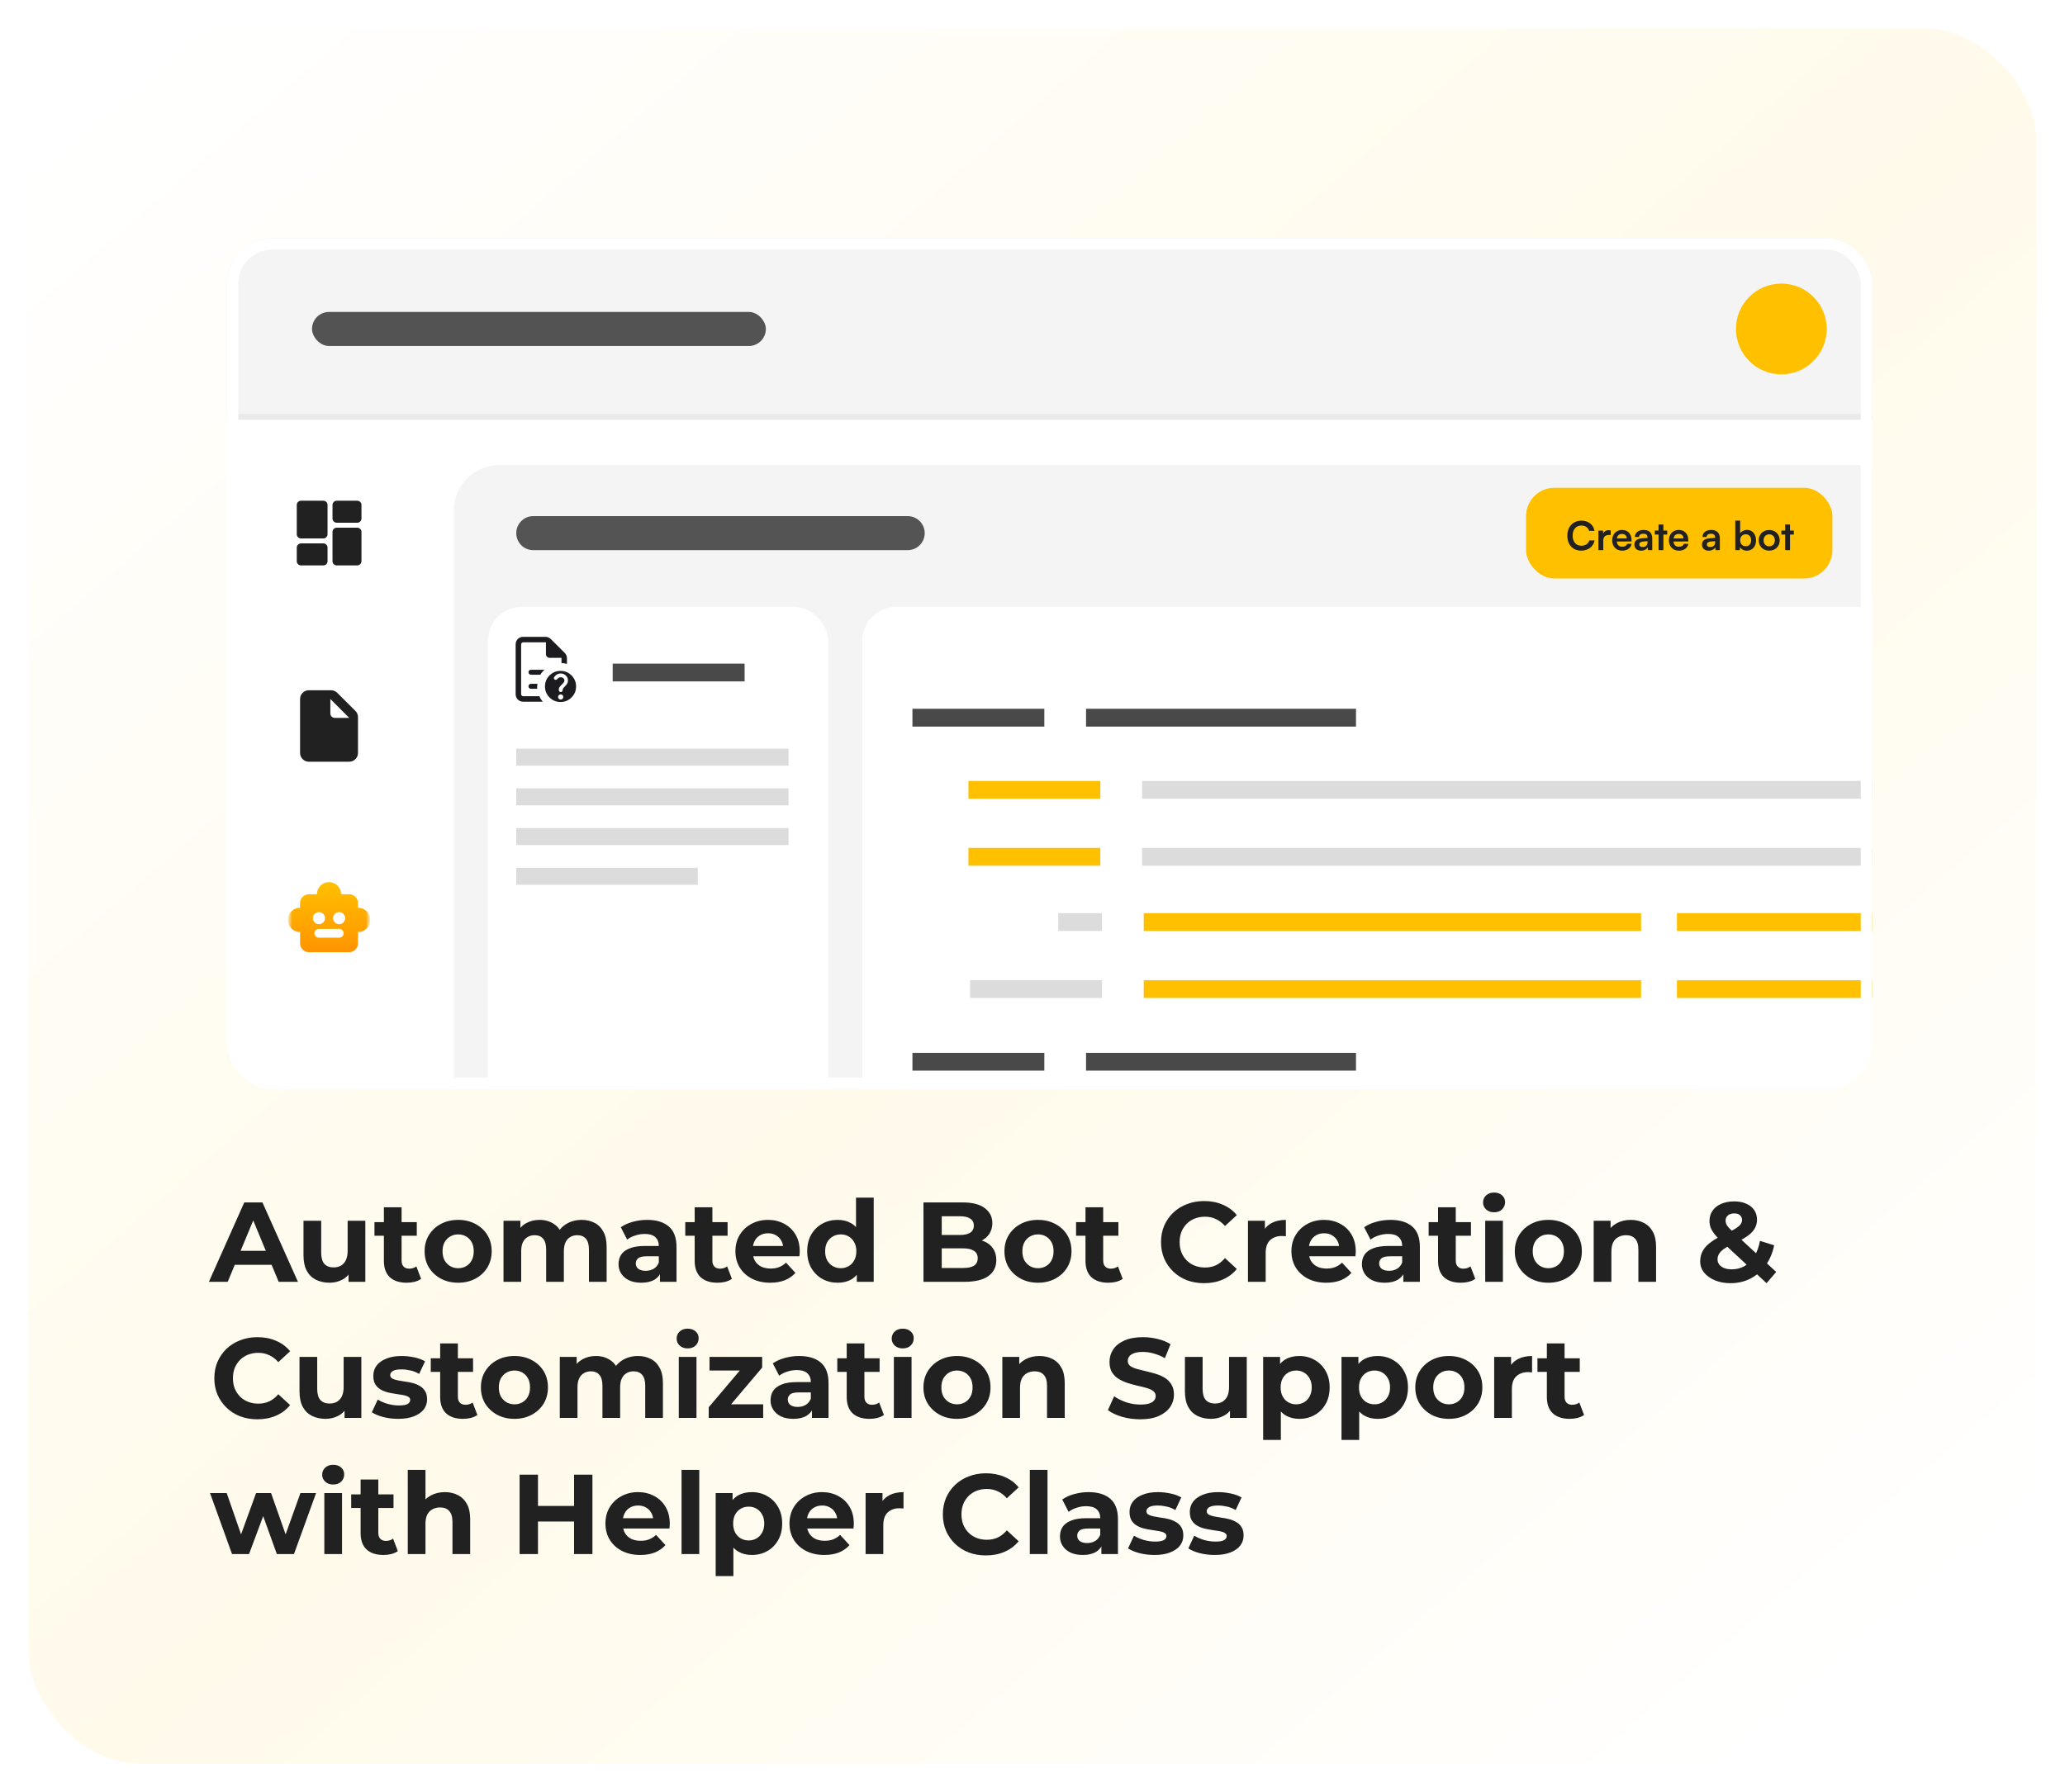 <svg width="364" height="316" viewBox="0 0 364 316" fill="none" xmlns="http://www.w3.org/2000/svg">
<g filter="url(#filter0_ddd_734_1901)">
<rect x="5" y="5" width="354" height="306" rx="20" fill="url(#paint0_linear_734_1901)"/>
<g filter="url(#filter1_d_734_1901)">
<g clip-path="url(#clip0_734_1901)">
<rect x="37" y="37" width="290" height="150" rx="8" fill="white"/>
<path d="M37 45C37 40.582 40.582 37 45 37H319C323.418 37 327 40.582 327 45V69H37V45Z" fill="#F4F4F4"/>
<path d="M45 37.5H319C323.142 37.5 326.5 40.858 326.5 45V68.5H37.5V45C37.5 40.858 40.858 37.5 45 37.5Z" stroke="black" stroke-opacity="0.05"/>
<path d="M311 61C315.418 61 319 57.418 319 53C319 48.582 315.418 45 311 45C306.582 45 303 48.582 303 53C303 57.418 306.582 61 311 61Z" fill="#FFC000"/>
<rect x="52" y="50" width="80" height="6" rx="3" fill="#212121" fill-opacity="0.76"/>
<mask id="mask0_734_1901" style="mask-type:alpha" maskUnits="userSpaceOnUse" x="48" y="116" width="14" height="14">
<rect x="48" y="116" width="14" height="14" fill="#D9D9D9"/>
</mask>
<g mask="url(#mask0_734_1901)">
<path d="M51.44 129.3C51.015 129.3 50.651 129.149 50.349 128.846C50.046 128.543 49.895 128.179 49.895 127.754V118.246C49.895 117.821 50.046 117.457 50.349 117.154C50.651 116.852 51.015 116.7 51.44 116.7H55.349C55.557 116.7 55.756 116.74 55.944 116.818C56.133 116.897 56.299 117.008 56.442 117.152L59.651 120.346C59.795 120.489 59.906 120.655 59.985 120.844C60.064 121.033 60.103 121.231 60.103 121.44V127.754C60.103 128.179 59.952 128.543 59.649 128.846C59.346 129.149 58.982 129.3 58.557 129.3H51.44ZM55.232 120.798C55.232 121.012 55.307 121.194 55.458 121.345C55.609 121.496 55.791 121.571 56.005 121.571H58.557L55.232 118.246V120.798Z" fill="#212121"/>
</g>
<mask id="mask1_734_1901" style="mask-type:alpha" maskUnits="userSpaceOnUse" x="48" y="150" width="14" height="14">
<rect x="48" y="150" width="14" height="14" fill="#D9D9D9"/>
</mask>
<g mask="url(#mask1_734_1901)">
<path d="M49.896 159.333C49.293 159.333 48.782 159.124 48.364 158.706C47.946 158.287 47.737 157.779 47.737 157.182C47.737 156.584 47.949 156.079 48.372 155.666C48.795 155.252 49.303 155.046 49.896 155.046V154.215C49.896 153.789 50.047 153.426 50.35 153.123C50.652 152.82 51.016 152.669 51.441 152.669H52.871C52.871 152.076 53.078 151.573 53.492 151.159C53.907 150.746 54.41 150.54 55.002 150.54C55.593 150.54 56.096 150.747 56.509 151.161C56.922 151.575 57.129 152.077 57.129 152.669H58.558C58.983 152.669 59.347 152.82 59.65 153.123C59.953 153.426 60.104 153.789 60.104 154.215V155.046C60.697 155.046 61.205 155.253 61.628 155.667C62.051 156.081 62.262 156.584 62.262 157.175C62.262 157.775 62.053 158.284 61.633 158.704C61.213 159.123 60.703 159.333 60.104 159.333V161.331C60.104 161.756 59.953 162.12 59.65 162.423C59.347 162.726 58.983 162.877 58.558 162.877H51.441C51.016 162.877 50.652 162.726 50.35 162.423C50.047 162.12 49.896 161.756 49.896 161.331V159.333ZM53.221 157.948C53.516 157.948 53.768 157.844 53.975 157.637C54.182 157.43 54.285 157.179 54.285 156.883C54.285 156.588 54.182 156.336 53.975 156.129C53.768 155.922 53.516 155.819 53.221 155.819C52.925 155.819 52.674 155.922 52.467 156.129C52.26 156.336 52.156 156.588 52.156 156.883C52.156 157.179 52.26 157.43 52.467 157.637C52.674 157.844 52.925 157.948 53.221 157.948ZM56.779 157.948C57.075 157.948 57.326 157.844 57.533 157.637C57.74 157.43 57.844 157.179 57.844 156.883C57.844 156.588 57.74 156.336 57.533 156.129C57.326 155.922 57.075 155.819 56.779 155.819C56.483 155.819 56.232 155.922 56.025 156.129C55.818 156.336 55.714 156.588 55.714 156.883C55.714 157.179 55.818 157.43 56.025 157.637C56.232 157.844 56.483 157.948 56.779 157.948ZM53.206 160.325H56.794C57.007 160.325 57.19 160.25 57.34 160.099C57.491 159.948 57.566 159.766 57.566 159.552C57.566 159.338 57.491 159.156 57.34 159.005C57.19 158.854 57.007 158.779 56.794 158.779H53.206C52.992 158.779 52.81 158.854 52.659 159.005C52.508 159.156 52.433 159.338 52.433 159.552C52.433 159.766 52.508 159.948 52.659 160.099C52.81 160.25 52.992 160.325 53.206 160.325Z" fill="url(#paint1_linear_734_1901)"/>
</g>
<mask id="mask2_734_1901" style="mask-type:alpha" maskUnits="userSpaceOnUse" x="48" y="82" width="14" height="14">
<rect x="48" y="82" width="14" height="14" fill="#212121"/>
</mask>
<g mask="url(#mask2_734_1901)">
<path d="M55.612 86.404V84.041C55.612 83.827 55.685 83.647 55.831 83.501C55.976 83.356 56.156 83.283 56.371 83.283H59.958C60.173 83.283 60.353 83.356 60.499 83.501C60.644 83.647 60.717 83.827 60.717 84.041V86.404C60.717 86.619 60.644 86.799 60.499 86.944C60.353 87.09 60.173 87.162 59.958 87.162H56.371C56.156 87.162 55.976 87.09 55.831 86.944C55.685 86.799 55.612 86.619 55.612 86.404ZM49.312 89.175V84.041C49.312 83.827 49.385 83.647 49.531 83.501C49.676 83.356 49.856 83.283 50.071 83.283H53.979C54.194 83.283 54.374 83.356 54.52 83.501C54.665 83.647 54.737 83.827 54.737 84.041V89.175C54.737 89.39 54.665 89.57 54.52 89.715C54.374 89.861 54.194 89.933 53.979 89.933H50.071C49.856 89.933 49.676 89.861 49.531 89.715C49.385 89.57 49.312 89.39 49.312 89.175ZM55.612 93.929V88.796C55.612 88.581 55.685 88.401 55.831 88.255C55.976 88.11 56.156 88.037 56.371 88.037H59.958C60.173 88.037 60.353 88.11 60.499 88.255C60.644 88.401 60.717 88.581 60.717 88.796V93.929C60.717 94.144 60.644 94.324 60.499 94.469C60.353 94.615 60.173 94.687 59.958 94.687H56.371C56.156 94.687 55.976 94.615 55.831 94.469C55.685 94.324 55.612 94.144 55.612 93.929ZM49.312 93.929V91.567C49.312 91.352 49.385 91.172 49.531 91.026C49.676 90.881 49.856 90.808 50.071 90.808H53.979C54.194 90.808 54.374 90.881 54.52 91.026C54.665 91.172 54.737 91.352 54.737 91.567V93.929C54.737 94.144 54.665 94.324 54.52 94.469C54.374 94.615 54.194 94.687 53.979 94.687H50.071C49.856 94.687 49.676 94.615 49.531 94.469C49.385 94.324 49.312 94.144 49.312 93.929Z" fill="#212121"/>
</g>
<path d="M77 85C77 80.582 80.582 77 85 77H327V187H77V85Z" fill="#F4F4F4"/>
<rect x="266" y="81" width="54" height="16" rx="5" fill="#FFC000"/>
<path d="M275.73 92.084C274.239 92.084 273.273 91.048 273.273 89.445C273.273 87.856 274.274 86.799 275.772 86.799C276.983 86.799 277.886 87.506 278.061 88.605H277.116C276.941 88.01 276.43 87.66 275.751 87.66C274.806 87.66 274.211 88.346 274.211 89.438C274.211 90.523 274.813 91.223 275.751 91.223C276.444 91.223 276.976 90.859 277.144 90.292H278.075C277.879 91.37 276.941 92.084 275.73 92.084ZM280.923 88.528V89.319H280.608C279.992 89.319 279.607 89.648 279.607 90.32V92H278.753V88.549H279.558L279.607 89.053C279.754 88.71 280.083 88.479 280.545 88.479C280.664 88.479 280.783 88.493 280.923 88.528ZM282.931 92.091C281.902 92.091 281.181 91.342 281.181 90.271C281.181 89.186 281.888 88.437 282.903 88.437C283.939 88.437 284.597 89.13 284.597 90.208V90.467L281.993 90.474C282.056 91.083 282.378 91.391 282.945 91.391C283.414 91.391 283.722 91.209 283.82 90.88H284.611C284.464 91.636 283.834 92.091 282.931 92.091ZM282.91 89.137C282.406 89.137 282.098 89.41 282.014 89.928H283.75C283.75 89.452 283.421 89.137 282.91 89.137ZM286.276 92.091C285.541 92.091 285.093 91.664 285.093 91.013C285.093 90.376 285.555 89.977 286.374 89.914L287.41 89.837V89.76C287.41 89.291 287.13 89.102 286.696 89.102C286.192 89.102 285.912 89.312 285.912 89.676H285.184C285.184 88.927 285.8 88.437 286.738 88.437C287.669 88.437 288.243 88.941 288.243 89.9V92H287.494L287.431 91.489C287.284 91.846 286.815 92.091 286.276 92.091ZM286.556 91.447C287.081 91.447 287.417 91.132 287.417 90.6V90.418L286.696 90.474C286.164 90.523 285.961 90.698 285.961 90.978C285.961 91.293 286.171 91.447 286.556 91.447ZM290.21 92H289.356V89.256H288.691V88.542H289.356V87.464H290.21V88.542H290.882V89.256H290.21V92ZM292.926 92.091C291.897 92.091 291.176 91.342 291.176 90.271C291.176 89.186 291.883 88.437 292.898 88.437C293.934 88.437 294.592 89.13 294.592 90.208V90.467L291.988 90.474C292.051 91.083 292.373 91.391 292.94 91.391C293.409 91.391 293.717 91.209 293.815 90.88H294.606C294.459 91.636 293.829 92.091 292.926 92.091ZM292.905 89.137C292.401 89.137 292.093 89.41 292.009 89.928H293.745C293.745 89.452 293.416 89.137 292.905 89.137ZM298.191 92.091C297.456 92.091 297.008 91.664 297.008 91.013C297.008 90.376 297.47 89.977 298.289 89.914L299.325 89.837V89.76C299.325 89.291 299.045 89.102 298.611 89.102C298.107 89.102 297.827 89.312 297.827 89.676H297.099C297.099 88.927 297.715 88.437 298.653 88.437C299.584 88.437 300.158 88.941 300.158 89.9V92H299.409L299.346 91.489C299.199 91.846 298.73 92.091 298.191 92.091ZM298.471 91.447C298.996 91.447 299.332 91.132 299.332 90.6V90.418L298.611 90.474C298.079 90.523 297.876 90.698 297.876 90.978C297.876 91.293 298.086 91.447 298.471 91.447ZM303.674 92H302.883V86.792H303.737V89.046C303.961 88.661 304.423 88.43 304.948 88.43C305.935 88.43 306.537 89.2 306.537 90.292C306.537 91.356 305.886 92.091 304.892 92.091C304.374 92.091 303.933 91.86 303.73 91.461L303.674 92ZM303.744 90.257C303.744 90.88 304.129 91.307 304.717 91.307C305.319 91.307 305.676 90.873 305.676 90.257C305.676 89.641 305.319 89.2 304.717 89.2C304.129 89.2 303.744 89.634 303.744 90.257ZM307.014 90.264C307.014 89.186 307.791 88.444 308.862 88.444C309.933 88.444 310.71 89.186 310.71 90.264C310.71 91.342 309.933 92.084 308.862 92.084C307.791 92.084 307.014 91.342 307.014 90.264ZM307.868 90.264C307.868 90.894 308.274 91.321 308.862 91.321C309.45 91.321 309.856 90.894 309.856 90.264C309.856 89.634 309.45 89.207 308.862 89.207C308.274 89.207 307.868 89.634 307.868 90.264ZM312.529 92H311.675V89.256H311.01V88.542H311.675V87.464H312.529V88.542H313.201V89.256H312.529V92Z" fill="#212121"/>
<path d="M155 103H336V186H150V108C150 105.239 152.239 103 155 103Z" fill="white" stroke="white" stroke-width="2"/>
<path d="M157 86H91C89.343 86 88 87.343 88 89C88 90.657 89.343 92 91 92H157C158.657 92 160 90.657 160 89C160 87.343 158.657 86 157 86Z" fill="#545454"/>
<path d="M181.088 119.965H157.836V123.104H181.088V119.965Z" fill="#494949"/>
<path d="M236.023 119.965H188.44V123.104H236.023V119.965Z" fill="#494949"/>
<path d="M190.959 132.692H167.707V135.831H190.959V132.692Z" fill="#FFC000"/>
<path d="M334.275 132.692H198.316V135.831H334.275V132.692Z" fill="#DCDCDC"/>
<path d="M190.958 144.495H167.706V147.634H190.958V144.495Z" fill="#FFC000"/>
<path d="M334.275 144.495H198.316V147.634H334.275V144.495Z" fill="#DCDCDC"/>
<path d="M181.088 180.63H157.836V183.769H181.088V180.63Z" fill="#494949"/>
<path d="M236.023 180.63H188.44V183.769H236.023V180.63Z" fill="#494949"/>
<path d="M286.275 156H198.609V159.139H286.275V156Z" fill="#FFC000"/>
<path d="M191.252 156H183.539V159.139H191.252V156Z" fill="#DCDCDC"/>
<path d="M191.252 167.817H168V170.956H191.252V167.817Z" fill="#DCDCDC"/>
<path d="M286.275 167.817H198.609V170.956H286.275V167.817Z" fill="#FFC000"/>
<path d="M335.56 156H292.594V159.139H335.56V156Z" fill="#FFC000"/>
<path d="M335.56 167.817H292.594V170.956H335.56V167.817Z" fill="#FFC000"/>
<rect x="83" y="102" width="60" height="97" rx="6" fill="white"/>
<path d="M136 127H88V130H136V127Z" fill="#DCDCDC"/>
<path d="M136 134H88V137H136V134Z" fill="#DCDCDC"/>
<path d="M136 141H88V144H136V141Z" fill="#DCDCDC"/>
<path d="M120 148H88V151H120V148Z" fill="#DCDCDC"/>
<path d="M128.252 112H105V115.139H128.252V112Z" fill="#494949"/>
<mask id="mask3_734_1901" style="mask-type:alpha" maskUnits="userSpaceOnUse" x="86" y="106" width="14" height="14">
<rect x="86" y="106" width="14" height="14" fill="#D9D9D9"/>
</mask>
<g mask="url(#mask3_734_1901)">
<path d="M88.858 108.246V111.93V111.896V117.754V108.246ZM90.593 113.962H92.25C92.342 113.793 92.449 113.637 92.572 113.495C92.696 113.352 92.825 113.217 92.962 113.087H90.593C90.469 113.087 90.366 113.129 90.282 113.213C90.198 113.296 90.156 113.399 90.156 113.523C90.156 113.646 90.198 113.75 90.282 113.835C90.366 113.92 90.469 113.962 90.593 113.962ZM90.593 116.442H91.689C91.675 116.296 91.674 116.15 91.684 116.004C91.695 115.858 91.714 115.712 91.74 115.567H90.593C90.469 115.567 90.366 115.608 90.282 115.692C90.198 115.775 90.156 115.879 90.156 116.002C90.156 116.125 90.198 116.229 90.282 116.314C90.366 116.399 90.469 116.442 90.593 116.442ZM89.219 118.717C88.845 118.717 88.531 118.589 88.277 118.335C88.023 118.081 87.895 117.768 87.895 117.395V108.605C87.895 108.232 88.023 107.918 88.277 107.664C88.531 107.41 88.844 107.283 89.217 107.283H93.148C93.329 107.283 93.503 107.319 93.667 107.39C93.832 107.461 93.975 107.557 94.096 107.679L96.541 110.11C96.663 110.231 96.759 110.374 96.831 110.538C96.902 110.703 96.937 110.876 96.937 111.058V112.055C96.774 112.007 96.614 111.972 96.458 111.948C96.301 111.924 96.14 111.918 95.975 111.93V110.987H93.889C93.708 110.987 93.554 110.923 93.425 110.795C93.297 110.667 93.233 110.512 93.233 110.331V108.246H89.217C89.127 108.246 89.045 108.283 88.97 108.358C88.895 108.433 88.858 108.515 88.858 108.605V117.395C88.858 117.485 88.895 117.567 88.97 117.642C89.045 117.717 89.127 117.754 89.217 117.754H92.094C92.156 117.934 92.237 118.102 92.335 118.258C92.432 118.415 92.543 118.568 92.668 118.717H89.219ZM95.804 113.287C96.561 113.287 97.207 113.555 97.743 114.09C98.278 114.626 98.546 115.272 98.546 116.029C98.546 116.786 98.278 117.432 97.743 117.967C97.207 118.503 96.561 118.77 95.804 118.77C95.047 118.77 94.401 118.503 93.866 117.967C93.33 117.432 93.062 116.786 93.062 116.029C93.062 115.272 93.33 114.626 93.866 114.09C94.401 113.555 95.047 113.287 95.804 113.287ZM95.831 118.345C95.959 118.345 96.068 118.301 96.157 118.214C96.246 118.126 96.291 118.018 96.291 117.89C96.291 117.761 96.247 117.653 96.16 117.564C96.072 117.474 95.964 117.43 95.836 117.43C95.707 117.43 95.599 117.474 95.509 117.561C95.42 117.649 95.376 117.757 95.376 117.885C95.376 118.014 95.419 118.122 95.507 118.212C95.594 118.301 95.703 118.345 95.831 118.345ZM95.833 113.74C95.592 113.74 95.369 113.801 95.166 113.923C94.962 114.044 94.796 114.211 94.668 114.424C94.624 114.493 94.616 114.568 94.645 114.647C94.675 114.727 94.733 114.788 94.819 114.831C94.887 114.864 94.963 114.871 95.047 114.853C95.131 114.835 95.194 114.787 95.238 114.709C95.313 114.624 95.402 114.552 95.504 114.492C95.605 114.432 95.717 114.402 95.839 114.402C96.016 114.402 96.168 114.457 96.297 114.568C96.426 114.678 96.491 114.811 96.491 114.967C96.491 115.11 96.448 115.233 96.363 115.336C96.278 115.439 96.186 115.539 96.089 115.636C96.003 115.72 95.917 115.806 95.832 115.894C95.746 115.982 95.672 116.075 95.61 116.171C95.566 116.241 95.536 116.318 95.521 116.403C95.506 116.487 95.499 116.568 95.499 116.647C95.499 116.748 95.53 116.834 95.592 116.905C95.653 116.977 95.732 117.013 95.828 117.013C95.923 117.013 96.004 116.985 96.07 116.931C96.135 116.877 96.168 116.807 96.168 116.72C96.168 116.589 96.204 116.469 96.277 116.359C96.35 116.25 96.44 116.148 96.547 116.054C96.698 115.913 96.831 115.752 96.945 115.571C97.059 115.39 97.115 115.192 97.115 114.977C97.115 114.63 96.99 114.337 96.738 114.098C96.487 113.86 96.185 113.74 95.833 113.74Z" fill="#1C1B1F"/>
</g>
</g>
<rect x="38" y="38" width="288" height="148" rx="7" stroke="white" stroke-width="2"/>
</g>
<path d="M36.82 226L43.06 212H46.26L52.52 226H49.12L44 213.64H45.28L40.14 226H36.82ZM39.94 223L40.8 220.54H48L48.88 223H39.94ZM58.097 226.16C57.204 226.16 56.404 225.987 55.697 225.64C55.004 225.293 54.464 224.767 54.077 224.06C53.691 223.34 53.497 222.427 53.497 221.32V215.24H56.617V220.86C56.617 221.753 56.804 222.413 57.177 222.84C57.564 223.253 58.104 223.46 58.797 223.46C59.277 223.46 59.704 223.36 60.077 223.16C60.45 222.947 60.744 222.627 60.957 222.2C61.17 221.76 61.277 221.213 61.277 220.56V215.24H64.397V226H61.437V223.04L61.977 223.9C61.617 224.647 61.084 225.213 60.377 225.6C59.684 225.973 58.924 226.16 58.097 226.16ZM71.688 226.16C70.421 226.16 69.434 225.84 68.728 225.2C68.021 224.547 67.668 223.58 67.668 222.3V212.86H70.788V222.26C70.788 222.713 70.908 223.067 71.148 223.32C71.388 223.56 71.714 223.68 72.128 223.68C72.621 223.68 73.041 223.547 73.388 223.28L74.228 225.48C73.908 225.707 73.521 225.88 73.068 226C72.628 226.107 72.168 226.16 71.688 226.16ZM66.008 217.88V215.48H73.468V217.88H66.008ZM80.767 226.16C79.62 226.16 78.6 225.92 77.707 225.44C76.827 224.96 76.127 224.307 75.607 223.48C75.1 222.64 74.847 221.687 74.847 220.62C74.847 219.54 75.1 218.587 75.607 217.76C76.127 216.92 76.827 216.267 77.707 215.8C78.6 215.32 79.62 215.08 80.767 215.08C81.9 215.08 82.914 215.32 83.807 215.8C84.7 216.267 85.4 216.913 85.907 217.74C86.414 218.567 86.667 219.527 86.667 220.62C86.667 221.687 86.414 222.64 85.907 223.48C85.4 224.307 84.7 224.96 83.807 225.44C82.914 225.92 81.9 226.16 80.767 226.16ZM80.767 223.6C81.287 223.6 81.754 223.48 82.167 223.24C82.58 223 82.907 222.66 83.147 222.22C83.387 221.767 83.507 221.233 83.507 220.62C83.507 219.993 83.387 219.46 83.147 219.02C82.907 218.58 82.58 218.24 82.167 218C81.754 217.76 81.287 217.64 80.767 217.64C80.247 217.64 79.78 217.76 79.367 218C78.954 218.24 78.62 218.58 78.367 219.02C78.127 219.46 78.007 219.993 78.007 220.62C78.007 221.233 78.127 221.767 78.367 222.22C78.62 222.66 78.954 223 79.367 223.24C79.78 223.48 80.247 223.6 80.767 223.6ZM102.533 215.08C103.386 215.08 104.139 215.253 104.793 215.6C105.459 215.933 105.979 216.453 106.353 217.16C106.739 217.853 106.933 218.747 106.933 219.84V226H103.813V220.32C103.813 219.453 103.633 218.813 103.273 218.4C102.913 217.987 102.406 217.78 101.753 217.78C101.299 217.78 100.893 217.887 100.533 218.1C100.173 218.3 99.892 218.607 99.692 219.02C99.493 219.433 99.392 219.96 99.392 220.6V226H96.272V220.32C96.272 219.453 96.093 218.813 95.733 218.4C95.386 217.987 94.886 217.78 94.233 217.78C93.779 217.78 93.373 217.887 93.013 218.1C92.653 218.3 92.373 218.607 92.172 219.02C91.972 219.433 91.873 219.96 91.873 220.6V226H88.752V215.24H91.733V218.18L91.172 217.32C91.546 216.587 92.073 216.033 92.752 215.66C93.446 215.273 94.233 215.08 95.112 215.08C96.099 215.08 96.959 215.333 97.692 215.84C98.439 216.333 98.933 217.093 99.172 218.12L98.073 217.82C98.433 216.98 99.006 216.313 99.793 215.82C100.593 215.327 101.506 215.08 102.533 215.08ZM116.329 226V223.9L116.129 223.44V219.68C116.129 219.013 115.922 218.493 115.509 218.12C115.109 217.747 114.489 217.56 113.649 217.56C113.076 217.56 112.509 217.653 111.949 217.84C111.402 218.013 110.936 218.253 110.549 218.56L109.429 216.38C110.016 215.967 110.722 215.647 111.549 215.42C112.376 215.193 113.216 215.08 114.069 215.08C115.709 215.08 116.982 215.467 117.889 216.24C118.796 217.013 119.249 218.22 119.249 219.86V226H116.329ZM113.049 226.16C112.209 226.16 111.489 226.02 110.889 225.74C110.289 225.447 109.829 225.053 109.509 224.56C109.189 224.067 109.029 223.513 109.029 222.9C109.029 222.26 109.182 221.7 109.489 221.22C109.809 220.74 110.309 220.367 110.989 220.1C111.669 219.82 112.556 219.68 113.649 219.68H116.509V221.5H113.989C113.256 221.5 112.749 221.62 112.469 221.86C112.202 222.1 112.069 222.4 112.069 222.76C112.069 223.16 112.222 223.48 112.529 223.72C112.849 223.947 113.282 224.06 113.829 224.06C114.349 224.06 114.816 223.94 115.229 223.7C115.642 223.447 115.942 223.08 116.129 222.6L116.609 224.04C116.382 224.733 115.969 225.26 115.369 225.62C114.769 225.98 113.996 226.16 113.049 226.16ZM126.473 226.16C125.206 226.16 124.219 225.84 123.513 225.2C122.806 224.547 122.453 223.58 122.453 222.3V212.86H125.573V222.26C125.573 222.713 125.693 223.067 125.933 223.32C126.173 223.56 126.499 223.68 126.913 223.68C127.406 223.68 127.826 223.547 128.173 223.28L129.013 225.48C128.693 225.707 128.306 225.88 127.853 226C127.413 226.107 126.953 226.16 126.473 226.16ZM120.793 217.88V215.48H128.253V217.88H120.793ZM135.772 226.16C134.546 226.16 133.466 225.92 132.532 225.44C131.612 224.96 130.899 224.307 130.392 223.48C129.886 222.64 129.632 221.687 129.632 220.62C129.632 219.54 129.879 218.587 130.372 217.76C130.879 216.92 131.566 216.267 132.432 215.8C133.299 215.32 134.279 215.08 135.372 215.08C136.426 215.08 137.372 215.307 138.212 215.76C139.066 216.2 139.739 216.84 140.232 217.68C140.726 218.507 140.972 219.5 140.972 220.66C140.972 220.78 140.966 220.92 140.952 221.08C140.939 221.227 140.926 221.367 140.912 221.5H132.172V219.68H139.272L138.072 220.22C138.072 219.66 137.959 219.173 137.732 218.76C137.506 218.347 137.192 218.027 136.792 217.8C136.392 217.56 135.926 217.44 135.392 217.44C134.859 217.44 134.386 217.56 133.972 217.8C133.572 218.027 133.259 218.353 133.032 218.78C132.806 219.193 132.692 219.687 132.692 220.26V220.74C132.692 221.327 132.819 221.847 133.072 222.3C133.339 222.74 133.706 223.08 134.172 223.32C134.652 223.547 135.212 223.66 135.852 223.66C136.426 223.66 136.926 223.573 137.352 223.4C137.792 223.227 138.192 222.967 138.552 222.62L140.212 224.42C139.719 224.98 139.099 225.413 138.352 225.72C137.606 226.013 136.746 226.16 135.772 226.16ZM147.669 226.16C146.656 226.16 145.743 225.933 144.929 225.48C144.116 225.013 143.469 224.367 142.989 223.54C142.523 222.713 142.289 221.74 142.289 220.62C142.289 219.487 142.523 218.507 142.989 217.68C143.469 216.853 144.116 216.213 144.929 215.76C145.743 215.307 146.656 215.08 147.669 215.08C148.576 215.08 149.369 215.28 150.049 215.68C150.729 216.08 151.256 216.687 151.629 217.5C152.003 218.313 152.189 219.353 152.189 220.62C152.189 221.873 152.009 222.913 151.649 223.74C151.289 224.553 150.769 225.16 150.089 225.56C149.423 225.96 148.616 226.16 147.669 226.16ZM148.209 223.6C148.716 223.6 149.176 223.48 149.589 223.24C150.003 223 150.329 222.66 150.569 222.22C150.823 221.767 150.949 221.233 150.949 220.62C150.949 219.993 150.823 219.46 150.569 219.02C150.329 218.58 150.003 218.24 149.589 218C149.176 217.76 148.716 217.64 148.209 217.64C147.689 217.64 147.223 217.76 146.809 218C146.396 218.24 146.063 218.58 145.809 219.02C145.569 219.46 145.449 219.993 145.449 220.62C145.449 221.233 145.569 221.767 145.809 222.22C146.063 222.66 146.396 223 146.809 223.24C147.223 223.48 147.689 223.6 148.209 223.6ZM151.029 226V223.8L151.089 220.6L150.889 217.42V211.16H154.009V226H151.029ZM162.781 226V212H169.621C171.381 212 172.701 212.333 173.581 213C174.474 213.667 174.921 214.547 174.921 215.64C174.921 216.373 174.741 217.013 174.381 217.56C174.021 218.093 173.528 218.507 172.901 218.8C172.274 219.093 171.554 219.24 170.741 219.24L171.121 218.42C172.001 218.42 172.781 218.567 173.461 218.86C174.141 219.14 174.668 219.56 175.041 220.12C175.428 220.68 175.621 221.367 175.621 222.18C175.621 223.38 175.148 224.32 174.201 225C173.254 225.667 171.861 226 170.021 226H162.781ZM166.001 223.56H169.781C170.621 223.56 171.254 223.427 171.681 223.16C172.121 222.88 172.341 222.44 172.341 221.84C172.341 221.253 172.121 220.82 171.681 220.54C171.254 220.247 170.621 220.1 169.781 220.1H165.761V217.74H169.221C170.008 217.74 170.608 217.607 171.021 217.34C171.448 217.06 171.661 216.64 171.661 216.08C171.661 215.533 171.448 215.127 171.021 214.86C170.608 214.58 170.008 214.44 169.221 214.44H166.001V223.56ZM182.974 226.16C181.827 226.16 180.807 225.92 179.914 225.44C179.034 224.96 178.334 224.307 177.814 223.48C177.307 222.64 177.054 221.687 177.054 220.62C177.054 219.54 177.307 218.587 177.814 217.76C178.334 216.92 179.034 216.267 179.914 215.8C180.807 215.32 181.827 215.08 182.974 215.08C184.107 215.08 185.121 215.32 186.014 215.8C186.907 216.267 187.607 216.913 188.114 217.74C188.621 218.567 188.874 219.527 188.874 220.62C188.874 221.687 188.621 222.64 188.114 223.48C187.607 224.307 186.907 224.96 186.014 225.44C185.121 225.92 184.107 226.16 182.974 226.16ZM182.974 223.6C183.494 223.6 183.961 223.48 184.374 223.24C184.787 223 185.114 222.66 185.354 222.22C185.594 221.767 185.714 221.233 185.714 220.62C185.714 219.993 185.594 219.46 185.354 219.02C185.114 218.58 184.787 218.24 184.374 218C183.961 217.76 183.494 217.64 182.974 217.64C182.454 217.64 181.987 217.76 181.574 218C181.161 218.24 180.827 218.58 180.574 219.02C180.334 219.46 180.214 219.993 180.214 220.62C180.214 221.233 180.334 221.767 180.574 222.22C180.827 222.66 181.161 223 181.574 223.24C181.987 223.48 182.454 223.6 182.974 223.6ZM195.36 226.16C194.093 226.16 193.106 225.84 192.4 225.2C191.693 224.547 191.34 223.58 191.34 222.3V212.86H194.46V222.26C194.46 222.713 194.58 223.067 194.82 223.32C195.06 223.56 195.386 223.68 195.8 223.68C196.293 223.68 196.713 223.547 197.06 223.28L197.9 225.48C197.58 225.707 197.193 225.88 196.74 226C196.3 226.107 195.84 226.16 195.36 226.16ZM189.68 217.88V215.48H197.14V217.88H189.68ZM212.235 226.24C211.155 226.24 210.148 226.067 209.215 225.72C208.295 225.36 207.495 224.853 206.815 224.2C206.135 223.547 205.602 222.78 205.215 221.9C204.842 221.02 204.655 220.053 204.655 219C204.655 217.947 204.842 216.98 205.215 216.1C205.602 215.22 206.135 214.453 206.815 213.8C207.508 213.147 208.315 212.647 209.235 212.3C210.155 211.94 211.162 211.76 212.255 211.76C213.468 211.76 214.562 211.973 215.535 212.4C216.522 212.813 217.348 213.427 218.015 214.24L215.935 216.16C215.455 215.613 214.922 215.207 214.335 214.94C213.748 214.66 213.108 214.52 212.415 214.52C211.762 214.52 211.162 214.627 210.615 214.84C210.068 215.053 209.595 215.36 209.195 215.76C208.795 216.16 208.482 216.633 208.255 217.18C208.042 217.727 207.935 218.333 207.935 219C207.935 219.667 208.042 220.273 208.255 220.82C208.482 221.367 208.795 221.84 209.195 222.24C209.595 222.64 210.068 222.947 210.615 223.16C211.162 223.373 211.762 223.48 212.415 223.48C213.108 223.48 213.748 223.347 214.335 223.08C214.922 222.8 215.455 222.38 215.935 221.82L218.015 223.74C217.348 224.553 216.522 225.173 215.535 225.6C214.562 226.027 213.462 226.24 212.235 226.24ZM219.983 226V215.24H222.963V218.28L222.543 217.4C222.863 216.64 223.376 216.067 224.083 215.68C224.79 215.28 225.65 215.08 226.663 215.08V217.96C226.53 217.947 226.41 217.94 226.303 217.94C226.196 217.927 226.083 217.92 225.963 217.92C225.11 217.92 224.416 218.167 223.883 218.66C223.363 219.14 223.103 219.893 223.103 220.92V226H219.983ZM233.78 226.16C232.553 226.16 231.473 225.92 230.54 225.44C229.62 224.96 228.907 224.307 228.4 223.48C227.893 222.64 227.64 221.687 227.64 220.62C227.64 219.54 227.887 218.587 228.38 217.76C228.887 216.92 229.573 216.267 230.44 215.8C231.307 215.32 232.287 215.08 233.38 215.08C234.433 215.08 235.38 215.307 236.22 215.76C237.073 216.2 237.747 216.84 238.24 217.68C238.733 218.507 238.98 219.5 238.98 220.66C238.98 220.78 238.973 220.92 238.96 221.08C238.947 221.227 238.933 221.367 238.92 221.5H230.18V219.68H237.28L236.08 220.22C236.08 219.66 235.967 219.173 235.74 218.76C235.513 218.347 235.2 218.027 234.8 217.8C234.4 217.56 233.933 217.44 233.4 217.44C232.867 217.44 232.393 217.56 231.98 217.8C231.58 218.027 231.267 218.353 231.04 218.78C230.813 219.193 230.7 219.687 230.7 220.26V220.74C230.7 221.327 230.827 221.847 231.08 222.3C231.347 222.74 231.713 223.08 232.18 223.32C232.66 223.547 233.22 223.66 233.86 223.66C234.433 223.66 234.933 223.573 235.36 223.4C235.8 223.227 236.2 222.967 236.56 222.62L238.22 224.42C237.727 224.98 237.107 225.413 236.36 225.72C235.613 226.013 234.753 226.16 233.78 226.16ZM247.364 226V223.9L247.164 223.44V219.68C247.164 219.013 246.958 218.493 246.544 218.12C246.144 217.747 245.524 217.56 244.684 217.56C244.111 217.56 243.544 217.653 242.984 217.84C242.438 218.013 241.971 218.253 241.584 218.56L240.464 216.38C241.051 215.967 241.758 215.647 242.584 215.42C243.411 215.193 244.251 215.08 245.104 215.08C246.744 215.08 248.018 215.467 248.924 216.24C249.831 217.013 250.284 218.22 250.284 219.86V226H247.364ZM244.084 226.16C243.244 226.16 242.524 226.02 241.924 225.74C241.324 225.447 240.864 225.053 240.544 224.56C240.224 224.067 240.064 223.513 240.064 222.9C240.064 222.26 240.218 221.7 240.524 221.22C240.844 220.74 241.344 220.367 242.024 220.1C242.704 219.82 243.591 219.68 244.684 219.68H247.544V221.5H245.024C244.291 221.5 243.784 221.62 243.504 221.86C243.238 222.1 243.104 222.4 243.104 222.76C243.104 223.16 243.258 223.48 243.564 223.72C243.884 223.947 244.318 224.06 244.864 224.06C245.384 224.06 245.851 223.94 246.264 223.7C246.678 223.447 246.978 223.08 247.164 222.6L247.644 224.04C247.418 224.733 247.004 225.26 246.404 225.62C245.804 225.98 245.031 226.16 244.084 226.16ZM257.508 226.16C256.241 226.16 255.255 225.84 254.548 225.2C253.841 224.547 253.488 223.58 253.488 222.3V212.86H256.608V222.26C256.608 222.713 256.728 223.067 256.968 223.32C257.208 223.56 257.535 223.68 257.948 223.68C258.441 223.68 258.861 223.547 259.208 223.28L260.048 225.48C259.728 225.707 259.341 225.88 258.888 226C258.448 226.107 257.988 226.16 257.508 226.16ZM251.828 217.88V215.48H259.288V217.88H251.828ZM261.799 226V215.24H264.919V226H261.799ZM263.359 213.74C262.786 213.74 262.319 213.573 261.959 213.24C261.599 212.907 261.419 212.493 261.419 212C261.419 211.507 261.599 211.093 261.959 210.76C262.319 210.427 262.786 210.26 263.359 210.26C263.933 210.26 264.399 210.42 264.759 210.74C265.119 211.047 265.299 211.447 265.299 211.94C265.299 212.46 265.119 212.893 264.759 213.24C264.413 213.573 263.946 213.74 263.359 213.74ZM272.935 226.16C271.788 226.16 270.768 225.92 269.875 225.44C268.995 224.96 268.295 224.307 267.775 223.48C267.268 222.64 267.015 221.687 267.015 220.62C267.015 219.54 267.268 218.587 267.775 217.76C268.295 216.92 268.995 216.267 269.875 215.8C270.768 215.32 271.788 215.08 272.935 215.08C274.068 215.08 275.082 215.32 275.975 215.8C276.868 216.267 277.568 216.913 278.075 217.74C278.582 218.567 278.835 219.527 278.835 220.62C278.835 221.687 278.582 222.64 278.075 223.48C277.568 224.307 276.868 224.96 275.975 225.44C275.082 225.92 274.068 226.16 272.935 226.16ZM272.935 223.6C273.455 223.6 273.922 223.48 274.335 223.24C274.748 223 275.075 222.66 275.315 222.22C275.555 221.767 275.675 221.233 275.675 220.62C275.675 219.993 275.555 219.46 275.315 219.02C275.075 218.58 274.748 218.24 274.335 218C273.922 217.76 273.455 217.64 272.935 217.64C272.415 217.64 271.948 217.76 271.535 218C271.122 218.24 270.788 218.58 270.535 219.02C270.295 219.46 270.175 219.993 270.175 220.62C270.175 221.233 270.295 221.767 270.535 222.22C270.788 222.66 271.122 223 271.535 223.24C271.948 223.48 272.415 223.6 272.935 223.6ZM287.46 215.08C288.314 215.08 289.074 215.253 289.74 215.6C290.42 215.933 290.954 216.453 291.34 217.16C291.727 217.853 291.92 218.747 291.92 219.84V226H288.8V220.32C288.8 219.453 288.607 218.813 288.22 218.4C287.847 217.987 287.314 217.78 286.62 217.78C286.127 217.78 285.68 217.887 285.28 218.1C284.894 218.3 284.587 218.613 284.36 219.04C284.147 219.467 284.04 220.013 284.04 220.68V226H280.92V215.24H283.9V218.22L283.34 217.32C283.727 216.6 284.28 216.047 285 215.66C285.72 215.273 286.54 215.08 287.46 215.08ZM305.033 226.24C304.006 226.24 303.093 226.073 302.293 225.74C301.493 225.407 300.859 224.953 300.393 224.38C299.926 223.807 299.693 223.147 299.693 222.4C299.693 221.707 299.846 221.087 300.153 220.54C300.459 219.98 300.946 219.46 301.613 218.98C302.279 218.487 303.126 218.007 304.153 217.54C304.899 217.193 305.486 216.887 305.913 216.62C306.339 216.353 306.639 216.1 306.813 215.86C306.986 215.607 307.073 215.353 307.073 215.1C307.073 214.753 306.953 214.473 306.713 214.26C306.486 214.047 306.146 213.94 305.693 213.94C305.213 213.94 304.839 214.06 304.573 214.3C304.306 214.54 304.173 214.847 304.173 215.22C304.173 215.42 304.213 215.62 304.293 215.82C304.373 216.007 304.526 216.227 304.753 216.48C304.979 216.72 305.299 217.033 305.713 217.42L313.093 224.26L311.393 226.24L303.253 218.68C302.786 218.253 302.413 217.853 302.133 217.48C301.853 217.107 301.646 216.74 301.513 216.38C301.393 216.02 301.333 215.647 301.333 215.26C301.333 214.58 301.513 213.98 301.873 213.46C302.233 212.94 302.739 212.54 303.393 212.26C304.046 211.967 304.813 211.82 305.693 211.82C306.506 211.82 307.206 211.953 307.793 212.22C308.393 212.473 308.859 212.84 309.193 213.32C309.539 213.8 309.713 214.373 309.713 215.04C309.713 215.627 309.566 216.167 309.273 216.66C308.979 217.14 308.519 217.593 307.893 218.02C307.279 218.447 306.473 218.88 305.473 219.32C304.793 219.627 304.253 219.927 303.853 220.22C303.466 220.5 303.186 220.787 303.013 221.08C302.839 221.373 302.753 221.7 302.753 222.06C302.753 222.393 302.853 222.693 303.053 222.96C303.266 223.227 303.559 223.433 303.933 223.58C304.306 223.727 304.746 223.8 305.253 223.8C306.066 223.8 306.813 223.613 307.493 223.24C308.173 222.853 308.746 222.287 309.213 221.54C309.693 220.78 310.033 219.86 310.233 218.78L312.733 219.56C312.453 220.92 311.953 222.1 311.233 223.1C310.513 224.1 309.626 224.873 308.573 225.42C307.519 225.967 306.339 226.24 305.033 226.24ZM45.36 250.24C44.28 250.24 43.273 250.067 42.34 249.72C41.42 249.36 40.62 248.853 39.94 248.2C39.26 247.547 38.727 246.78 38.34 245.9C37.967 245.02 37.78 244.053 37.78 243C37.78 241.947 37.967 240.98 38.34 240.1C38.727 239.22 39.26 238.453 39.94 237.8C40.633 237.147 41.44 236.647 42.36 236.3C43.28 235.94 44.287 235.76 45.38 235.76C46.593 235.76 47.687 235.973 48.66 236.4C49.647 236.813 50.473 237.427 51.14 238.24L49.06 240.16C48.58 239.613 48.047 239.207 47.46 238.94C46.873 238.66 46.233 238.52 45.54 238.52C44.887 238.52 44.287 238.627 43.74 238.84C43.193 239.053 42.72 239.36 42.32 239.76C41.92 240.16 41.607 240.633 41.38 241.18C41.167 241.727 41.06 242.333 41.06 243C41.06 243.667 41.167 244.273 41.38 244.82C41.607 245.367 41.92 245.84 42.32 246.24C42.72 246.64 43.193 246.947 43.74 247.16C44.287 247.373 44.887 247.48 45.54 247.48C46.233 247.48 46.873 247.347 47.46 247.08C48.047 246.8 48.58 246.38 49.06 245.82L51.14 247.74C50.473 248.553 49.647 249.173 48.66 249.6C47.687 250.027 46.587 250.24 45.36 250.24ZM57.394 250.16C56.501 250.16 55.701 249.987 54.994 249.64C54.301 249.293 53.761 248.767 53.374 248.06C52.987 247.34 52.794 246.427 52.794 245.32V239.24H55.914V244.86C55.914 245.753 56.101 246.413 56.474 246.84C56.861 247.253 57.401 247.46 58.094 247.46C58.574 247.46 59.001 247.36 59.374 247.16C59.747 246.947 60.041 246.627 60.254 246.2C60.467 245.76 60.574 245.213 60.574 244.56V239.24H63.694V250H60.734V247.04L61.274 247.9C60.914 248.647 60.381 249.213 59.674 249.6C58.981 249.973 58.221 250.16 57.394 250.16ZM70.204 250.16C69.284 250.16 68.398 250.053 67.544 249.84C66.704 249.613 66.038 249.333 65.544 249L66.585 246.76C67.078 247.067 67.658 247.32 68.325 247.52C69.004 247.707 69.671 247.8 70.325 247.8C71.044 247.8 71.551 247.713 71.844 247.54C72.151 247.367 72.305 247.127 72.305 246.82C72.305 246.567 72.184 246.38 71.945 246.26C71.718 246.127 71.411 246.027 71.025 245.96C70.638 245.893 70.211 245.827 69.745 245.76C69.291 245.693 68.831 245.607 68.365 245.5C67.898 245.38 67.471 245.207 67.085 244.98C66.698 244.753 66.385 244.447 66.144 244.06C65.918 243.673 65.805 243.173 65.805 242.56C65.805 241.88 65.998 241.28 66.385 240.76C66.784 240.24 67.358 239.833 68.105 239.54C68.851 239.233 69.745 239.08 70.784 239.08C71.518 239.08 72.264 239.16 73.025 239.32C73.784 239.48 74.418 239.713 74.924 240.02L73.885 242.24C73.365 241.933 72.838 241.727 72.305 241.62C71.784 241.5 71.278 241.44 70.784 241.44C70.091 241.44 69.585 241.533 69.264 241.72C68.945 241.907 68.784 242.147 68.784 242.44C68.784 242.707 68.898 242.907 69.124 243.04C69.365 243.173 69.678 243.28 70.064 243.36C70.451 243.44 70.871 243.513 71.325 243.58C71.791 243.633 72.258 243.72 72.725 243.84C73.191 243.96 73.611 244.133 73.984 244.36C74.371 244.573 74.684 244.873 74.924 245.26C75.165 245.633 75.284 246.127 75.284 246.74C75.284 247.407 75.085 248 74.684 248.52C74.284 249.027 73.704 249.427 72.945 249.72C72.198 250.013 71.284 250.16 70.204 250.16ZM81.609 250.16C80.343 250.16 79.356 249.84 78.65 249.2C77.943 248.547 77.59 247.58 77.59 246.3V236.86H80.71V246.26C80.71 246.713 80.829 247.067 81.07 247.32C81.309 247.56 81.636 247.68 82.049 247.68C82.543 247.68 82.963 247.547 83.309 247.28L84.15 249.48C83.829 249.707 83.443 249.88 82.99 250C82.549 250.107 82.09 250.16 81.609 250.16ZM75.93 241.88V239.48H83.389V241.88H75.93ZM90.689 250.16C89.542 250.16 88.522 249.92 87.629 249.44C86.749 248.96 86.049 248.307 85.529 247.48C85.022 246.64 84.769 245.687 84.769 244.62C84.769 243.54 85.022 242.587 85.529 241.76C86.049 240.92 86.749 240.267 87.629 239.8C88.522 239.32 89.542 239.08 90.689 239.08C91.822 239.08 92.836 239.32 93.729 239.8C94.622 240.267 95.322 240.913 95.829 241.74C96.336 242.567 96.589 243.527 96.589 244.62C96.589 245.687 96.336 246.64 95.829 247.48C95.322 248.307 94.622 248.96 93.729 249.44C92.836 249.92 91.822 250.16 90.689 250.16ZM90.689 247.6C91.209 247.6 91.676 247.48 92.089 247.24C92.502 247 92.829 246.66 93.069 246.22C93.309 245.767 93.429 245.233 93.429 244.62C93.429 243.993 93.309 243.46 93.069 243.02C92.829 242.58 92.502 242.24 92.089 242C91.676 241.76 91.209 241.64 90.689 241.64C90.169 241.64 89.702 241.76 89.289 242C88.876 242.24 88.542 242.58 88.289 243.02C88.049 243.46 87.929 243.993 87.929 244.62C87.929 245.233 88.049 245.767 88.289 246.22C88.542 246.66 88.876 247 89.289 247.24C89.702 247.48 90.169 247.6 90.689 247.6ZM112.454 239.08C113.308 239.08 114.061 239.253 114.714 239.6C115.381 239.933 115.901 240.453 116.274 241.16C116.661 241.853 116.854 242.747 116.854 243.84V250H113.734V244.32C113.734 243.453 113.554 242.813 113.194 242.4C112.834 241.987 112.328 241.78 111.674 241.78C111.221 241.78 110.814 241.887 110.454 242.1C110.094 242.3 109.814 242.607 109.614 243.02C109.414 243.433 109.314 243.96 109.314 244.6V250H106.194V244.32C106.194 243.453 106.014 242.813 105.654 242.4C105.308 241.987 104.808 241.78 104.154 241.78C103.701 241.78 103.294 241.887 102.934 242.1C102.574 242.3 102.294 242.607 102.094 243.02C101.894 243.433 101.794 243.96 101.794 244.6V250H98.674V239.24H101.654V242.18L101.094 241.32C101.468 240.587 101.994 240.033 102.674 239.66C103.368 239.273 104.154 239.08 105.034 239.08C106.021 239.08 106.881 239.333 107.614 239.84C108.361 240.333 108.854 241.093 109.094 242.12L107.994 241.82C108.354 240.98 108.928 240.313 109.714 239.82C110.514 239.327 111.428 239.08 112.454 239.08ZM119.651 250V239.24H122.771V250H119.651ZM121.211 237.74C120.638 237.74 120.171 237.573 119.811 237.24C119.451 236.907 119.271 236.493 119.271 236C119.271 235.507 119.451 235.093 119.811 234.76C120.171 234.427 120.638 234.26 121.211 234.26C121.784 234.26 122.251 234.42 122.611 234.74C122.971 235.047 123.151 235.447 123.151 235.94C123.151 236.46 122.971 236.893 122.611 237.24C122.264 237.573 121.798 237.74 121.211 237.74ZM124.927 250V248.12L131.287 240.6L131.827 241.64H125.067V239.24H134.347V241.12L127.987 248.64L127.427 247.6H134.527V250H124.927ZM143.126 250V247.9L142.926 247.44V243.68C142.926 243.013 142.719 242.493 142.306 242.12C141.906 241.747 141.286 241.56 140.446 241.56C139.873 241.56 139.306 241.653 138.746 241.84C138.199 242.013 137.733 242.253 137.346 242.56L136.226 240.38C136.813 239.967 137.519 239.647 138.346 239.42C139.173 239.193 140.013 239.08 140.866 239.08C142.506 239.08 143.779 239.467 144.686 240.24C145.593 241.013 146.046 242.22 146.046 243.86V250H143.126ZM139.846 250.16C139.006 250.16 138.286 250.02 137.686 249.74C137.086 249.447 136.626 249.053 136.306 248.56C135.986 248.067 135.826 247.513 135.826 246.9C135.826 246.26 135.979 245.7 136.286 245.22C136.606 244.74 137.106 244.367 137.786 244.1C138.466 243.82 139.353 243.68 140.446 243.68H143.306V245.5H140.786C140.053 245.5 139.546 245.62 139.266 245.86C138.999 246.1 138.866 246.4 138.866 246.76C138.866 247.16 139.019 247.48 139.326 247.72C139.646 247.947 140.079 248.06 140.626 248.06C141.146 248.06 141.613 247.94 142.026 247.7C142.439 247.447 142.739 247.08 142.926 246.6L143.406 248.04C143.179 248.733 142.766 249.26 142.166 249.62C141.566 249.98 140.793 250.16 139.846 250.16ZM153.27 250.16C152.003 250.16 151.016 249.84 150.31 249.2C149.603 248.547 149.25 247.58 149.25 246.3V236.86H152.37V246.26C152.37 246.713 152.49 247.067 152.73 247.32C152.97 247.56 153.296 247.68 153.71 247.68C154.203 247.68 154.623 247.547 154.97 247.28L155.81 249.48C155.49 249.707 155.103 249.88 154.65 250C154.21 250.107 153.75 250.16 153.27 250.16ZM147.59 241.88V239.48H155.05V241.88H147.59ZM157.561 250V239.24H160.681V250H157.561ZM159.121 237.74C158.548 237.74 158.081 237.573 157.721 237.24C157.361 236.907 157.181 236.493 157.181 236C157.181 235.507 157.361 235.093 157.721 234.76C158.081 234.427 158.548 234.26 159.121 234.26C159.694 234.26 160.161 234.42 160.521 234.74C160.881 235.047 161.061 235.447 161.061 235.94C161.061 236.46 160.881 236.893 160.521 237.24C160.174 237.573 159.708 237.74 159.121 237.74ZM168.697 250.16C167.55 250.16 166.53 249.92 165.637 249.44C164.757 248.96 164.057 248.307 163.537 247.48C163.03 246.64 162.777 245.687 162.777 244.62C162.777 243.54 163.03 242.587 163.537 241.76C164.057 240.92 164.757 240.267 165.637 239.8C166.53 239.32 167.55 239.08 168.697 239.08C169.83 239.08 170.843 239.32 171.737 239.8C172.63 240.267 173.33 240.913 173.837 241.74C174.343 242.567 174.597 243.527 174.597 244.62C174.597 245.687 174.343 246.64 173.837 247.48C173.33 248.307 172.63 248.96 171.737 249.44C170.843 249.92 169.83 250.16 168.697 250.16ZM168.697 247.6C169.217 247.6 169.683 247.48 170.097 247.24C170.51 247 170.837 246.66 171.077 246.22C171.317 245.767 171.437 245.233 171.437 244.62C171.437 243.993 171.317 243.46 171.077 243.02C170.837 242.58 170.51 242.24 170.097 242C169.683 241.76 169.217 241.64 168.697 241.64C168.177 241.64 167.71 241.76 167.297 242C166.883 242.24 166.55 242.58 166.297 243.02C166.057 243.46 165.937 243.993 165.937 244.62C165.937 245.233 166.057 245.767 166.297 246.22C166.55 246.66 166.883 247 167.297 247.24C167.71 247.48 168.177 247.6 168.697 247.6ZM183.222 239.08C184.076 239.08 184.836 239.253 185.502 239.6C186.182 239.933 186.716 240.453 187.102 241.16C187.489 241.853 187.682 242.747 187.682 243.84V250H184.562V244.32C184.562 243.453 184.369 242.813 183.982 242.4C183.609 241.987 183.076 241.78 182.382 241.78C181.889 241.78 181.442 241.887 181.042 242.1C180.656 242.3 180.349 242.613 180.122 243.04C179.909 243.467 179.802 244.013 179.802 244.68V250H176.682V239.24H179.662V242.22L179.102 241.32C179.489 240.6 180.042 240.047 180.762 239.66C181.482 239.273 182.302 239.08 183.222 239.08ZM200.994 250.24C199.874 250.24 198.801 250.093 197.774 249.8C196.748 249.493 195.921 249.1 195.294 248.62L196.394 246.18C196.994 246.607 197.701 246.96 198.514 247.24C199.341 247.507 200.174 247.64 201.014 247.64C201.654 247.64 202.168 247.58 202.554 247.46C202.954 247.327 203.248 247.147 203.434 246.92C203.621 246.693 203.714 246.433 203.714 246.14C203.714 245.767 203.568 245.473 203.274 245.26C202.981 245.033 202.594 244.853 202.114 244.72C201.634 244.573 201.101 244.44 200.514 244.32C199.941 244.187 199.361 244.027 198.774 243.84C198.201 243.653 197.674 243.413 197.194 243.12C196.714 242.827 196.321 242.44 196.014 241.96C195.721 241.48 195.574 240.867 195.574 240.12C195.574 239.32 195.788 238.593 196.214 237.94C196.654 237.273 197.308 236.747 198.174 236.36C199.054 235.96 200.154 235.76 201.474 235.76C202.354 235.76 203.221 235.867 204.074 236.08C204.928 236.28 205.681 236.587 206.334 237L205.334 239.46C204.681 239.087 204.028 238.813 203.374 238.64C202.721 238.453 202.081 238.36 201.454 238.36C200.828 238.36 200.314 238.433 199.914 238.58C199.514 238.727 199.228 238.92 199.054 239.16C198.881 239.387 198.794 239.653 198.794 239.96C198.794 240.32 198.941 240.613 199.234 240.84C199.528 241.053 199.914 241.227 200.394 241.36C200.874 241.493 201.401 241.627 201.974 241.76C202.561 241.893 203.141 242.047 203.714 242.22C204.301 242.393 204.834 242.627 205.314 242.92C205.794 243.213 206.181 243.6 206.474 244.08C206.781 244.56 206.934 245.167 206.934 245.9C206.934 246.687 206.714 247.407 206.274 248.06C205.834 248.713 205.174 249.24 204.294 249.64C203.428 250.04 202.328 250.24 200.994 250.24ZM213.468 250.16C212.575 250.16 211.775 249.987 211.068 249.64C210.375 249.293 209.835 248.767 209.448 248.06C209.062 247.34 208.868 246.427 208.868 245.32V239.24H211.988V244.86C211.988 245.753 212.175 246.413 212.548 246.84C212.935 247.253 213.475 247.46 214.168 247.46C214.648 247.46 215.075 247.36 215.448 247.16C215.822 246.947 216.115 246.627 216.328 246.2C216.542 245.76 216.648 245.213 216.648 244.56V239.24H219.768V250H216.808V247.04L217.348 247.9C216.988 248.647 216.455 249.213 215.748 249.6C215.055 249.973 214.295 250.16 213.468 250.16ZM229.019 250.16C228.112 250.16 227.319 249.96 226.639 249.56C225.959 249.16 225.425 248.553 225.039 247.74C224.665 246.913 224.479 245.873 224.479 244.62C224.479 243.353 224.659 242.313 225.019 241.5C225.379 240.687 225.899 240.08 226.579 239.68C227.259 239.28 228.072 239.08 229.019 239.08C230.032 239.08 230.939 239.313 231.739 239.78C232.552 240.233 233.192 240.873 233.659 241.7C234.139 242.527 234.379 243.5 234.379 244.62C234.379 245.753 234.139 246.733 233.659 247.56C233.192 248.387 232.552 249.027 231.739 249.48C230.939 249.933 230.032 250.16 229.019 250.16ZM222.659 253.88V239.24H225.639V241.44L225.579 244.64L225.779 247.82V253.88H222.659ZM228.479 247.6C228.999 247.6 229.459 247.48 229.859 247.24C230.272 247 230.599 246.66 230.839 246.22C231.092 245.767 231.219 245.233 231.219 244.62C231.219 243.993 231.092 243.46 230.839 243.02C230.599 242.58 230.272 242.24 229.859 242C229.459 241.76 228.999 241.64 228.479 241.64C227.959 241.64 227.492 241.76 227.079 242C226.665 242.24 226.339 242.58 226.099 243.02C225.859 243.46 225.739 243.993 225.739 244.62C225.739 245.233 225.859 245.767 226.099 246.22C226.339 246.66 226.665 247 227.079 247.24C227.492 247.48 227.959 247.6 228.479 247.6ZM242.827 250.16C241.921 250.16 241.127 249.96 240.447 249.56C239.767 249.16 239.234 248.553 238.847 247.74C238.474 246.913 238.287 245.873 238.287 244.62C238.287 243.353 238.467 242.313 238.827 241.5C239.187 240.687 239.707 240.08 240.387 239.68C241.067 239.28 241.881 239.08 242.827 239.08C243.841 239.08 244.747 239.313 245.547 239.78C246.361 240.233 247.001 240.873 247.467 241.7C247.947 242.527 248.187 243.5 248.187 244.62C248.187 245.753 247.947 246.733 247.467 247.56C247.001 248.387 246.361 249.027 245.547 249.48C244.747 249.933 243.841 250.16 242.827 250.16ZM236.467 253.88V239.24H239.447V241.44L239.387 244.64L239.587 247.82V253.88H236.467ZM242.287 247.6C242.807 247.6 243.267 247.48 243.667 247.24C244.081 247 244.407 246.66 244.647 246.22C244.901 245.767 245.027 245.233 245.027 244.62C245.027 243.993 244.901 243.46 244.647 243.02C244.407 242.58 244.081 242.24 243.667 242C243.267 241.76 242.807 241.64 242.287 241.64C241.767 241.64 241.301 241.76 240.887 242C240.474 242.24 240.147 242.58 239.907 243.02C239.667 243.46 239.547 243.993 239.547 244.62C239.547 245.233 239.667 245.767 239.907 246.22C240.147 246.66 240.474 247 240.887 247.24C241.301 247.48 241.767 247.6 242.287 247.6ZM255.396 250.16C254.249 250.16 253.229 249.92 252.336 249.44C251.456 248.96 250.756 248.307 250.236 247.48C249.729 246.64 249.476 245.687 249.476 244.62C249.476 243.54 249.729 242.587 250.236 241.76C250.756 240.92 251.456 240.267 252.336 239.8C253.229 239.32 254.249 239.08 255.396 239.08C256.529 239.08 257.543 239.32 258.436 239.8C259.329 240.267 260.029 240.913 260.536 241.74C261.043 242.567 261.296 243.527 261.296 244.62C261.296 245.687 261.043 246.64 260.536 247.48C260.029 248.307 259.329 248.96 258.436 249.44C257.543 249.92 256.529 250.16 255.396 250.16ZM255.396 247.6C255.916 247.6 256.383 247.48 256.796 247.24C257.209 247 257.536 246.66 257.776 246.22C258.016 245.767 258.136 245.233 258.136 244.62C258.136 243.993 258.016 243.46 257.776 243.02C257.536 242.58 257.209 242.24 256.796 242C256.383 241.76 255.916 241.64 255.396 241.64C254.876 241.64 254.409 241.76 253.996 242C253.583 242.24 253.249 242.58 252.996 243.02C252.756 243.46 252.636 243.993 252.636 244.62C252.636 245.233 252.756 245.767 252.996 246.22C253.249 246.66 253.583 247 253.996 247.24C254.409 247.48 254.876 247.6 255.396 247.6ZM263.381 250V239.24H266.361V242.28L265.941 241.4C266.261 240.64 266.775 240.067 267.481 239.68C268.188 239.28 269.048 239.08 270.061 239.08V241.96C269.928 241.947 269.808 241.94 269.701 241.94C269.595 241.927 269.481 241.92 269.361 241.92C268.508 241.92 267.815 242.167 267.281 242.66C266.761 243.14 266.501 243.893 266.501 244.92V250H263.381ZM276.688 250.16C275.421 250.16 274.434 249.84 273.728 249.2C273.021 248.547 272.668 247.58 272.668 246.3V236.86H275.788V246.26C275.788 246.713 275.908 247.067 276.148 247.32C276.388 247.56 276.714 247.68 277.128 247.68C277.621 247.68 278.041 247.547 278.388 247.28L279.228 249.48C278.908 249.707 278.521 249.88 278.068 250C277.628 250.107 277.168 250.16 276.688 250.16ZM271.008 241.88V239.48H278.468V241.88H271.008ZM40.9 274L37.02 263.24H39.96L43.18 272.5H41.78L45.14 263.24H47.78L51.04 272.5H49.64L52.96 263.24H55.72L51.82 274H48.8L45.94 266.06H46.86L43.9 274H40.9ZM57.17 274V263.24H60.291V274H57.17ZM58.73 261.74C58.157 261.74 57.691 261.573 57.331 261.24C56.971 260.907 56.791 260.493 56.791 260C56.791 259.507 56.971 259.093 57.331 258.76C57.691 258.427 58.157 258.26 58.73 258.26C59.304 258.26 59.77 258.42 60.13 258.74C60.49 259.047 60.67 259.447 60.67 259.94C60.67 260.46 60.49 260.893 60.13 261.24C59.784 261.573 59.317 261.74 58.73 261.74ZM67.586 274.16C66.319 274.16 65.333 273.84 64.626 273.2C63.919 272.547 63.566 271.58 63.566 270.3V260.86H66.686V270.26C66.686 270.713 66.806 271.067 67.046 271.32C67.286 271.56 67.613 271.68 68.026 271.68C68.519 271.68 68.939 271.547 69.286 271.28L70.126 273.48C69.806 273.707 69.419 273.88 68.966 274C68.526 274.107 68.066 274.16 67.586 274.16ZM61.906 265.88V263.48H69.366V265.88H61.906ZM78.418 263.08C79.271 263.08 80.031 263.253 80.698 263.6C81.377 263.933 81.911 264.453 82.297 265.16C82.684 265.853 82.877 266.747 82.877 267.84V274H79.757V268.32C79.757 267.453 79.564 266.813 79.177 266.4C78.804 265.987 78.271 265.78 77.578 265.78C77.084 265.78 76.638 265.887 76.237 266.1C75.851 266.3 75.544 266.613 75.317 267.04C75.104 267.467 74.998 268.013 74.998 268.68V274H71.877V259.16H74.998V266.22L74.297 265.32C74.684 264.6 75.237 264.047 75.957 263.66C76.677 263.273 77.498 263.08 78.418 263.08ZM101.19 260H104.43V274H101.19V260ZM94.83 274H91.59V260H94.83V274ZM101.43 268.26H94.59V265.52H101.43V268.26ZM112.862 274.16C111.635 274.16 110.555 273.92 109.622 273.44C108.702 272.96 107.989 272.307 107.482 271.48C106.975 270.64 106.722 269.687 106.722 268.62C106.722 267.54 106.969 266.587 107.462 265.76C107.969 264.92 108.655 264.267 109.522 263.8C110.389 263.32 111.369 263.08 112.462 263.08C113.515 263.08 114.462 263.307 115.302 263.76C116.155 264.2 116.829 264.84 117.322 265.68C117.815 266.507 118.062 267.5 118.062 268.66C118.062 268.78 118.055 268.92 118.042 269.08C118.029 269.227 118.015 269.367 118.002 269.5H109.262V267.68H116.362L115.162 268.22C115.162 267.66 115.049 267.173 114.822 266.76C114.595 266.347 114.282 266.027 113.882 265.8C113.482 265.56 113.015 265.44 112.482 265.44C111.949 265.44 111.475 265.56 111.062 265.8C110.662 266.027 110.349 266.353 110.122 266.78C109.895 267.193 109.782 267.687 109.782 268.26V268.74C109.782 269.327 109.909 269.847 110.162 270.3C110.429 270.74 110.795 271.08 111.262 271.32C111.742 271.547 112.302 271.66 112.942 271.66C113.515 271.66 114.015 271.573 114.442 271.4C114.882 271.227 115.282 270.967 115.642 270.62L117.302 272.42C116.809 272.98 116.189 273.413 115.442 273.72C114.695 274.013 113.835 274.16 112.862 274.16ZM120.139 274V259.16H123.259V274H120.139ZM132.515 274.16C131.608 274.16 130.815 273.96 130.135 273.56C129.455 273.16 128.922 272.553 128.535 271.74C128.162 270.913 127.975 269.873 127.975 268.62C127.975 267.353 128.155 266.313 128.515 265.5C128.875 264.687 129.395 264.08 130.075 263.68C130.755 263.28 131.568 263.08 132.515 263.08C133.528 263.08 134.435 263.313 135.235 263.78C136.048 264.233 136.688 264.873 137.155 265.7C137.635 266.527 137.875 267.5 137.875 268.62C137.875 269.753 137.635 270.733 137.155 271.56C136.688 272.387 136.048 273.027 135.235 273.48C134.435 273.933 133.528 274.16 132.515 274.16ZM126.155 277.88V263.24H129.135V265.44L129.075 268.64L129.275 271.82V277.88H126.155ZM131.975 271.6C132.495 271.6 132.955 271.48 133.355 271.24C133.768 271 134.095 270.66 134.335 270.22C134.588 269.767 134.715 269.233 134.715 268.62C134.715 267.993 134.588 267.46 134.335 267.02C134.095 266.58 133.768 266.24 133.355 266C132.955 265.76 132.495 265.64 131.975 265.64C131.455 265.64 130.988 265.76 130.575 266C130.162 266.24 129.835 266.58 129.595 267.02C129.355 267.46 129.235 267.993 129.235 268.62C129.235 269.233 129.355 269.767 129.595 270.22C129.835 270.66 130.162 271 130.575 271.24C130.988 271.48 131.455 271.6 131.975 271.6ZM145.303 274.16C144.077 274.16 142.997 273.92 142.063 273.44C141.143 272.96 140.43 272.307 139.923 271.48C139.417 270.64 139.163 269.687 139.163 268.62C139.163 267.54 139.41 266.587 139.903 265.76C140.41 264.92 141.097 264.267 141.963 263.8C142.83 263.32 143.81 263.08 144.903 263.08C145.957 263.08 146.903 263.307 147.743 263.76C148.597 264.2 149.27 264.84 149.763 265.68C150.257 266.507 150.503 267.5 150.503 268.66C150.503 268.78 150.497 268.92 150.483 269.08C150.47 269.227 150.457 269.367 150.443 269.5H141.703V267.68H148.803L147.603 268.22C147.603 267.66 147.49 267.173 147.263 266.76C147.037 266.347 146.723 266.027 146.323 265.8C145.923 265.56 145.457 265.44 144.923 265.44C144.39 265.44 143.917 265.56 143.503 265.8C143.103 266.027 142.79 266.353 142.563 266.78C142.337 267.193 142.223 267.687 142.223 268.26V268.74C142.223 269.327 142.35 269.847 142.603 270.3C142.87 270.74 143.237 271.08 143.703 271.32C144.183 271.547 144.743 271.66 145.383 271.66C145.957 271.66 146.457 271.573 146.883 271.4C147.323 271.227 147.723 270.967 148.083 270.62L149.743 272.42C149.25 272.98 148.63 273.413 147.883 273.72C147.137 274.013 146.277 274.16 145.303 274.16ZM152.581 274V263.24H155.561V266.28L155.141 265.4C155.461 264.64 155.974 264.067 156.681 263.68C157.387 263.28 158.247 263.08 159.261 263.08V265.96C159.127 265.947 159.007 265.94 158.901 265.94C158.794 265.927 158.681 265.92 158.561 265.92C157.707 265.92 157.014 266.167 156.481 266.66C155.961 267.14 155.701 267.893 155.701 268.92V274H152.581ZM173.778 274.24C172.698 274.24 171.691 274.067 170.758 273.72C169.838 273.36 169.038 272.853 168.358 272.2C167.678 271.547 167.145 270.78 166.758 269.9C166.385 269.02 166.198 268.053 166.198 267C166.198 265.947 166.385 264.98 166.758 264.1C167.145 263.22 167.678 262.453 168.358 261.8C169.051 261.147 169.858 260.647 170.778 260.3C171.698 259.94 172.705 259.76 173.798 259.76C175.011 259.76 176.105 259.973 177.078 260.4C178.065 260.813 178.891 261.427 179.558 262.24L177.478 264.16C176.998 263.613 176.465 263.207 175.878 262.94C175.291 262.66 174.651 262.52 173.958 262.52C173.305 262.52 172.705 262.627 172.158 262.84C171.611 263.053 171.138 263.36 170.738 263.76C170.338 264.16 170.025 264.633 169.798 265.18C169.585 265.727 169.478 266.333 169.478 267C169.478 267.667 169.585 268.273 169.798 268.82C170.025 269.367 170.338 269.84 170.738 270.24C171.138 270.64 171.611 270.947 172.158 271.16C172.705 271.373 173.305 271.48 173.958 271.48C174.651 271.48 175.291 271.347 175.878 271.08C176.465 270.8 176.998 270.38 177.478 269.82L179.558 271.74C178.891 272.553 178.065 273.173 177.078 273.6C176.105 274.027 175.005 274.24 173.778 274.24ZM181.526 274V259.16H184.646V274H181.526ZM194.142 274V271.9L193.942 271.44V267.68C193.942 267.013 193.735 266.493 193.322 266.12C192.922 265.747 192.302 265.56 191.462 265.56C190.888 265.56 190.322 265.653 189.762 265.84C189.215 266.013 188.748 266.253 188.362 266.56L187.242 264.38C187.828 263.967 188.535 263.647 189.362 263.42C190.188 263.193 191.028 263.08 191.882 263.08C193.522 263.08 194.795 263.467 195.702 264.24C196.608 265.013 197.062 266.22 197.062 267.86V274H194.142ZM190.862 274.16C190.022 274.16 189.302 274.02 188.702 273.74C188.102 273.447 187.642 273.053 187.322 272.56C187.002 272.067 186.842 271.513 186.842 270.9C186.842 270.26 186.995 269.7 187.302 269.22C187.622 268.74 188.122 268.367 188.802 268.1C189.482 267.82 190.368 267.68 191.462 267.68H194.322V269.5H191.802C191.068 269.5 190.562 269.62 190.282 269.86C190.015 270.1 189.882 270.4 189.882 270.76C189.882 271.16 190.035 271.48 190.342 271.72C190.662 271.947 191.095 272.06 191.642 272.06C192.162 272.06 192.628 271.94 193.042 271.7C193.455 271.447 193.755 271.08 193.942 270.6L194.422 272.04C194.195 272.733 193.782 273.26 193.182 273.62C192.582 273.98 191.808 274.16 190.862 274.16ZM203.505 274.16C202.585 274.16 201.699 274.053 200.845 273.84C200.005 273.613 199.339 273.333 198.845 273L199.885 270.76C200.379 271.067 200.959 271.32 201.625 271.52C202.305 271.707 202.972 271.8 203.625 271.8C204.345 271.8 204.852 271.713 205.145 271.54C205.452 271.367 205.605 271.127 205.605 270.82C205.605 270.567 205.485 270.38 205.245 270.26C205.019 270.127 204.712 270.027 204.325 269.96C203.939 269.893 203.512 269.827 203.045 269.76C202.592 269.693 202.132 269.607 201.665 269.5C201.199 269.38 200.772 269.207 200.385 268.98C199.999 268.753 199.685 268.447 199.445 268.06C199.219 267.673 199.105 267.173 199.105 266.56C199.105 265.88 199.299 265.28 199.685 264.76C200.085 264.24 200.659 263.833 201.405 263.54C202.152 263.233 203.045 263.08 204.085 263.08C204.819 263.08 205.565 263.16 206.325 263.32C207.085 263.48 207.719 263.713 208.225 264.02L207.185 266.24C206.665 265.933 206.139 265.727 205.605 265.62C205.085 265.5 204.579 265.44 204.085 265.44C203.392 265.44 202.885 265.533 202.565 265.72C202.245 265.907 202.085 266.147 202.085 266.44C202.085 266.707 202.199 266.907 202.425 267.04C202.665 267.173 202.979 267.28 203.365 267.36C203.752 267.44 204.172 267.513 204.625 267.58C205.092 267.633 205.559 267.72 206.025 267.84C206.492 267.96 206.912 268.133 207.285 268.36C207.672 268.573 207.985 268.873 208.225 269.26C208.465 269.633 208.585 270.127 208.585 270.74C208.585 271.407 208.385 272 207.985 272.52C207.585 273.027 207.005 273.427 206.245 273.72C205.499 274.013 204.585 274.16 203.505 274.16ZM214.13 274.16C213.21 274.16 212.324 274.053 211.47 273.84C210.63 273.613 209.964 273.333 209.47 273L210.51 270.76C211.004 271.067 211.584 271.32 212.25 271.52C212.93 271.707 213.597 271.8 214.25 271.8C214.97 271.8 215.477 271.713 215.77 271.54C216.077 271.367 216.23 271.127 216.23 270.82C216.23 270.567 216.11 270.38 215.87 270.26C215.644 270.127 215.337 270.027 214.95 269.96C214.564 269.893 214.137 269.827 213.67 269.76C213.217 269.693 212.757 269.607 212.29 269.5C211.824 269.38 211.397 269.207 211.01 268.98C210.624 268.753 210.31 268.447 210.07 268.06C209.844 267.673 209.73 267.173 209.73 266.56C209.73 265.88 209.924 265.28 210.31 264.76C210.71 264.24 211.284 263.833 212.03 263.54C212.777 263.233 213.67 263.08 214.71 263.08C215.444 263.08 216.19 263.16 216.95 263.32C217.71 263.48 218.344 263.713 218.85 264.02L217.81 266.24C217.29 265.933 216.764 265.727 216.23 265.62C215.71 265.5 215.204 265.44 214.71 265.44C214.017 265.44 213.51 265.533 213.19 265.72C212.87 265.907 212.71 266.147 212.71 266.44C212.71 266.707 212.824 266.907 213.05 267.04C213.29 267.173 213.604 267.28 213.99 267.36C214.377 267.44 214.797 267.513 215.25 267.58C215.717 267.633 216.184 267.72 216.65 267.84C217.117 267.96 217.537 268.133 217.91 268.36C218.297 268.573 218.61 268.873 218.85 269.26C219.09 269.633 219.21 270.127 219.21 270.74C219.21 271.407 219.01 272 218.61 272.52C218.21 273.027 217.63 273.427 216.87 273.72C216.124 274.013 215.21 274.16 214.13 274.16Z" fill="#212121"/>
</g>
<defs>
<filter id="filter0_ddd_734_1901" x="1" y="1" width="362" height="314" filterUnits="userSpaceOnUse" color-interpolation-filters="sRGB">
<feFlood flood-opacity="0" result="BackgroundImageFix"/>
<feColorMatrix in="SourceAlpha" type="matrix" values="0 0 0 0 0 0 0 0 0 0 0 0 0 0 0 0 0 0 127 0" result="hardAlpha"/>
<feMorphology radius="4" operator="dilate" in="SourceAlpha" result="effect1_dropShadow_734_1901"/>
<feOffset/>
<feComposite in2="hardAlpha" operator="out"/>
<feColorMatrix type="matrix" values="0 0 0 0 1 0 0 0 0 0.753 0 0 0 0 0 0 0 0 0.12 0"/>
<feBlend mode="normal" in2="BackgroundImageFix" result="effect1_dropShadow_734_1901"/>
<feColorMatrix in="SourceAlpha" type="matrix" values="0 0 0 0 0 0 0 0 0 0 0 0 0 0 0 0 0 0 127 0" result="hardAlpha"/>
<feMorphology radius="3" operator="dilate" in="SourceAlpha" result="effect2_dropShadow_734_1901"/>
<feOffset/>
<feComposite in2="hardAlpha" operator="out"/>
<feColorMatrix type="matrix" values="0 0 0 0 1 0 0 0 0 0.753 0 0 0 0 0 0 0 0 0.12 0"/>
<feBlend mode="normal" in2="effect1_dropShadow_734_1901" result="effect2_dropShadow_734_1901"/>
<feColorMatrix in="SourceAlpha" type="matrix" values="0 0 0 0 0 0 0 0 0 0 0 0 0 0 0 0 0 0 127 0" result="hardAlpha"/>
<feMorphology radius="1" operator="dilate" in="SourceAlpha" result="effect3_dropShadow_734_1901"/>
<feOffset/>
<feComposite in2="hardAlpha" operator="out"/>
<feColorMatrix type="matrix" values="0 0 0 0 1 0 0 0 0 0.58 0 0 0 0 0 0 0 0 0.3 0"/>
<feBlend mode="normal" in2="effect2_dropShadow_734_1901" result="effect3_dropShadow_734_1901"/>
<feBlend mode="normal" in="SourceGraphic" in2="effect3_dropShadow_734_1901" result="shape"/>
</filter>
<filter id="filter1_d_734_1901" x="30" y="32" width="310" height="170" filterUnits="userSpaceOnUse" color-interpolation-filters="sRGB">
<feFlood flood-opacity="0" result="BackgroundImageFix"/>
<feColorMatrix in="SourceAlpha" type="matrix" values="0 0 0 0 0 0 0 0 0 0 0 0 0 0 0 0 0 0 127 0" result="hardAlpha"/>
<feOffset dx="3" dy="5"/>
<feGaussianBlur stdDeviation="5"/>
<feComposite in2="hardAlpha" operator="out"/>
<feColorMatrix type="matrix" values="0 0 0 0 0 0 0 0 0 0 0 0 0 0 0 0 0 0 0.14 0"/>
<feBlend mode="normal" in2="BackgroundImageFix" result="effect1_dropShadow_734_1901"/>
<feBlend mode="normal" in="SourceGraphic" in2="effect1_dropShadow_734_1901" result="shape"/>
</filter>
<linearGradient id="paint0_linear_734_1901" x1="39.5" y1="-4.497" x2="311.518" y2="308.792" gradientUnits="userSpaceOnUse">
<stop stop-color="white"/>
<stop offset="0.536" stop-color="#FFFAEA"/>
<stop offset="1" stop-color="white"/>
</linearGradient>
<linearGradient id="paint1_linear_734_1901" x1="55" y1="150.54" x2="55" y2="162.877" gradientUnits="userSpaceOnUse">
<stop stop-color="#FFC000"/>
<stop offset="1" stop-color="#FF9400"/>
</linearGradient>
<clipPath id="clip0_734_1901">
<rect x="37" y="37" width="290" height="150" rx="8" fill="white"/>
</clipPath>
</defs>
</svg>
